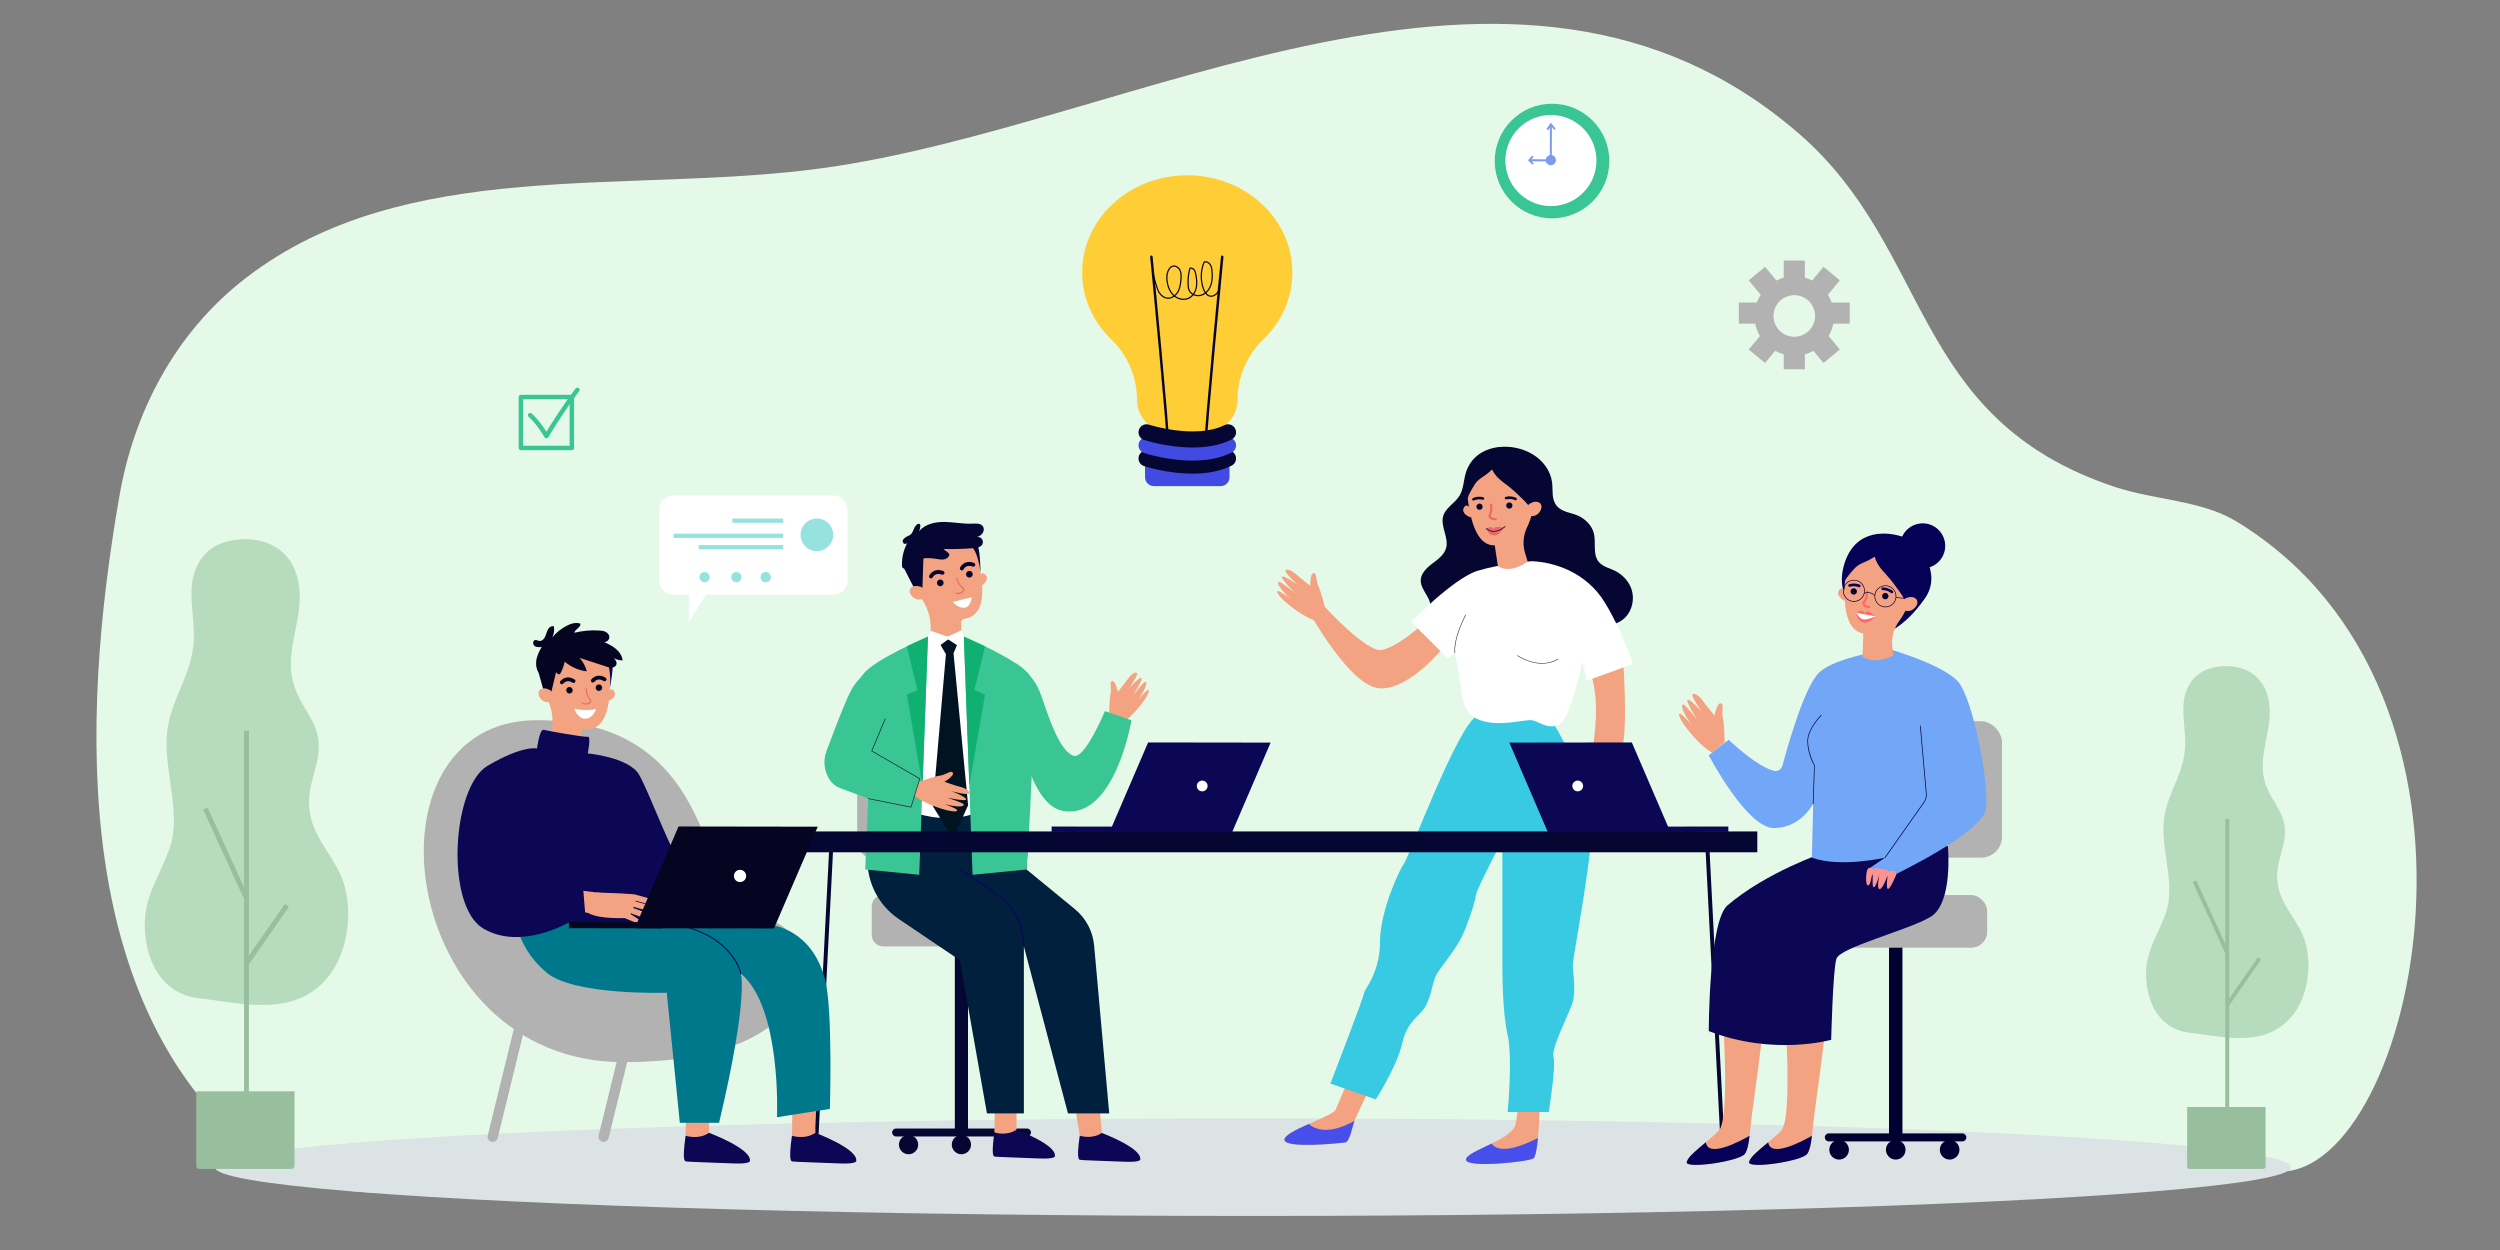 <?xml version="1.0" encoding="UTF-8"?>
<svg id="_Слой_1" data-name="Слой 1" xmlns="http://www.w3.org/2000/svg" viewBox="0 0 1200 600">
  <rect x="0" y="0" width="1200" height="600" fill="#808080" stroke="none"/>
  <defs>
    <style>
      .cls-1 {
        fill: #424be1;
      }

      .cls-2 {
        fill: #040156;
      }

      .cls-3 {
        fill: #fff;
      }

      .cls-4 {
        fill: #ff6868;
      }

      .cls-5 {
        fill: #ffcd35;
      }

      .cls-6 {
        fill: #0b0755;
      }

      .cls-7 {
        fill: #b2b2b2;
      }

      .cls-8 {
        fill: #f4a382;
      }

      .cls-9 {
        fill: #010131;
      }

      .cls-10 {
        fill: #37cae2;
      }

      .cls-11 {
        fill: #00788c;
      }

      .cls-12 {
        fill: #dce3e5;
      }

      .cls-13 {
        fill: #17152b;
      }

      .cls-14 {
        fill: #b6dbbd;
      }

      .cls-15 {
        fill: #272035;
      }

      .cls-16 {
        fill: #240d39;
      }

      .cls-17 {
        fill: #ea6868;
      }

      .cls-18 {
        fill: #050521;
      }

      .cls-19 {
        fill: #72a6f7;
      }

      .cls-20 {
        fill: #39c594;
      }

      .cls-21 {
        fill: #474fea;
      }

      .cls-22 {
        fill: #011321;
      }

      .cls-23 {
        fill: #fb9391;
      }

      .cls-24 {
        fill: #97bf9e;
      }

      .cls-25 {
        fill: #060633;
      }

      .cls-26 {
        fill: #e5f9e8;
      }

      .cls-27 {
        fill: #96e2de;
      }

      .cls-28 {
        fill: #00203e;
      }

      .cls-29 {
        fill: #7c9af2;
      }

      .cls-30 {
        fill: #10af72;
      }
    </style>
  </defs>
  <path class="cls-26" d="m1006.81,568.83l87.78-6.45c64.36,0,115.95-228.92-21.23-312.16-16.63-10.09-39.34-10.19-58.44-16.56-98.29-32.82-86.94-113.6-151.37-169.47-136.24-118.12-319.23-3.86-469.01,16.56-93.52,12.75-199.91-6.21-276.34,52.53-34.88,26.8-54.01,65.49-60.83,104.54-18.63,106.61-25.02,252.25,74.47,322.83,30.38,21.55,124.2,10.33,161.66-1.21l713.31,9.4Z"/>
  <path class="cls-7" d="m887.87,155.35v-10.15h-8.66c-.48-1.32-1.09-2.57-1.83-3.73l5.73-6.91-7.82-6.48-5.44,6.56c-1.11-.56-2.29-1.02-3.52-1.36v-8.21h-10.15v8.21c-1.23.34-2.4.79-3.52,1.36l-5.44-6.56-7.82,6.48,5.73,6.91c-.74,1.16-1.36,2.42-1.83,3.73h-8.66v10.15h7.88c.41,2.12,1.18,4.12,2.24,5.93l-5.36,6.47,7.82,6.48,4.84-5.83c1.29.71,2.67,1.28,4.12,1.68v7.16h10.15v-7.16c1.45-.4,2.83-.97,4.12-1.68l4.84,5.83,7.82-6.48-5.36-6.47c1.06-1.81,1.82-3.8,2.24-5.93h7.88Zm-26.61,6.3c-5.51,0-9.98-4.47-9.98-9.98s4.47-9.98,9.98-9.98,9.98,4.47,9.98,9.98-4.47,9.98-9.98,9.98Z"/>
  <g>
    <path class="cls-3" d="m399.93,237.8h-76.79c-3.78,0-6.84,3.06-6.84,6.84v33.95c0,3.77,3.06,6.84,6.84,6.84h7.52v13.18l8.12-13.18h61.16c3.77,0,6.84-3.06,6.84-6.84v-33.95c0-3.78-3.06-6.84-6.84-6.84Z"/>
    <path class="cls-27" d="m384.27,256.71c0-4.33,3.51-7.83,7.83-7.83s7.83,3.51,7.83,7.83-3.51,7.83-7.83,7.83-7.83-3.51-7.83-7.83Z"/>
    <rect class="cls-27" x="351.52" y="248.87" width="24.42" height="2.05" rx=".1" ry=".1" transform="translate(727.47 499.8) rotate(180)"/>
    <rect class="cls-27" x="323.28" y="256.15" width="52.66" height="2.05" rx=".1" ry=".1" transform="translate(699.23 514.35) rotate(180)"/>
    <rect class="cls-27" x="335.39" y="261.62" width="40.56" height="2.05" rx=".1" ry=".1" transform="translate(711.33 525.3) rotate(180)"/>
    <path class="cls-27" d="m340.64,277.02c0-1.36-1.1-2.46-2.46-2.46s-2.46,1.1-2.46,2.46,1.1,2.46,2.46,2.46,2.46-1.1,2.46-2.46Z"/>
    <path class="cls-27" d="m353.47,279.49c1.36,0,2.46-1.1,2.46-2.46s-1.1-2.46-2.46-2.46-2.46,1.1-2.46,2.46,1.1,2.46,2.46,2.46Z"/>
    <circle class="cls-27" cx="367.55" cy="277.02" r="2.46"/>
  </g>
  <ellipse class="cls-12" cx="601.36" cy="560.24" rx="498.3" ry="23.42"/>
  <g>
    <path class="cls-20" d="m772.47,77.29c0-15.19-12.31-27.5-27.5-27.5s-27.5,12.31-27.5,27.5,12.31,27.5,27.5,27.5,27.5-12.31,27.5-27.5Z"/>
    <circle class="cls-3" cx="744.44" cy="77.09" r="21.87" transform="translate(-2.74 120.24) rotate(-9.22)"/>
    <path class="cls-29" d="m746.86,76.87c0-1.35-1.1-2.45-2.45-2.45s-2.45,1.1-2.45,2.45,1.1,2.45,2.45,2.45,2.45-1.1,2.45-2.45Z"/>
    <g>
      <path class="cls-29" d="m744.41,77.36h-.49c-.27,0-.49-.22-.49-.49s.22-.49.49-.49h0l.02-15.09-.61.88c-.15.22-.46.27-.68.12-.22-.15-.28-.46-.12-.68l1.5-2.17c.12-.18.34-.25.54-.19.2.06.34.25.34.46l-.03,17.14c0,.27-.22.49-.49.49Z"/>
      <path class="cls-29" d="m746.09,62.24c-.14,0-.28-.06-.38-.18l-1.65-2.03c-.17-.21-.14-.51.07-.68.21-.17.51-.14.68.07l1.65,2.03c.17.21.14.51-.07.68-.09.07-.2.11-.31.11Z"/>
    </g>
    <g>
      <path class="cls-29" d="m735.6,78.93c-.13,0-.25-.05-.35-.15l-1.44-1.5c-.14-.14-.17-.35-.1-.53.08-.18.25-.3.45-.3h0l11.4.03c.27,0,.49.22.49.49v.49c0,.27-.22.49-.49.49s-.49-.22-.49-.49h0s-9.77-.03-9.77-.03l.65.67c.19.19.18.5-.01.69-.09.09-.22.14-.34.14Z"/>
      <path class="cls-29" d="m734.16,77.44c-.11,0-.22-.04-.31-.11-.21-.17-.24-.48-.07-.68l1.35-1.65c.17-.21.48-.24.68-.07.21.17.24.48.07.68l-1.35,1.65c-.1.12-.24.18-.38.18Z"/>
    </g>
  </g>
  <g>
    <path class="cls-14" d="m1073.71,320.24c7.84,1.62,14.91,7.29,15.72,19.61.76,11.67-5.61,23.21-2.46,34.77,3.24,11.86,12.47,15.92,9.1,30.59-1.2,5.23-3.13,10.32-3.04,15.8.21,11.49,8.23,18.51,12.16,27.53,5.06,11.64,3.19,27.67-3.55,37.23-12.82,18.18-34.56,11.65-50.73,9.93-9.39-1-17.87-7.72-20.22-21.36-2.73-15.83,4.41-23.45,8.88-35.97,4.34-12.18-1-26.53-1.13-40.14-.14-15.21,8.65-23.56,10.26-37.54,1.17-10.11-2.91-20.52,1.15-30.07,2.15-5.06,6.12-8.18,10.21-9.54,4.06-1.34,8.99-1.81,13.66-.85Z"/>
    <rect class="cls-24" x="1068.14" y="393.08" width="1.87" height="143.56"/>
    <rect class="cls-24" x="1060.27" y="421.26" width="1.87" height="37.9" transform="translate(-86.96 480.9) rotate(-24.56)"/>
    <rect class="cls-24" x="1063.26" y="470.27" width="27.16" height="1.87" transform="translate(75.01 1085.97) rotate(-55.17)"/>
    <path class="cls-24" d="m1049.83,531.35h37.65v28.6c0,.63-.51,1.14-1.14,1.14h-35.37c-.63,0-1.14-.51-1.14-1.14v-28.6h0Z"/>
  </g>
  <g>
    <path class="cls-14" d="m124.12,259.45c9.82,2.03,18.68,9.13,19.68,24.56.95,14.61-7.03,29.07-3.08,43.54,4.05,14.85,15.62,19.94,11.39,38.31-1.5,6.54-3.93,12.92-3.8,19.79.26,14.4,10.31,23.19,15.23,34.48,6.34,14.57,3.99,34.65-4.45,46.63-16.05,22.77-43.28,14.59-63.54,12.44-11.77-1.25-22.38-9.67-25.32-26.75-3.42-19.82,5.53-29.37,11.12-45.05,5.44-15.26-1.26-33.22-1.42-50.27-.18-19.05,10.83-29.51,12.85-47.02,1.46-12.66-3.64-25.7,1.44-37.66,2.69-6.33,7.66-10.24,12.79-11.94,5.08-1.68,11.27-2.27,17.1-1.06Z"/>
    <rect class="cls-24" x="117.14" y="350.67" width="2.34" height="179.8"/>
    <rect class="cls-24" x="107.28" y="385.97" width="2.34" height="47.47" transform="translate(-160.48 82.14) rotate(-24.56)"/>
    <rect class="cls-24" x="111.02" y="447.34" width="34.02" height="2.34" transform="translate(-313.25 297.43) rotate(-55.17)"/>
    <path class="cls-24" d="m94.21,523.85h47.15v35.81c0,.79-.64,1.43-1.43,1.43h-44.3c-.79,0-1.43-.64-1.43-1.43v-35.81h0Z"/>
  </g>
  <g>
    <g>
      <rect class="cls-25" x="443.28" y="406.46" width="6.32" height="29.51"/>
      <path class="cls-7" d="m423.98,429.52h71.6c3.07,0,5.56,2.49,5.56,5.56v13.62c0,3.07-2.49,5.56-5.56,5.56h-71.6c-3.07,0-5.56-2.49-5.56-5.56v-13.62c0-3.07,2.49-5.56,5.56-5.56Z" transform="translate(919.57 883.79) rotate(180)"/>
      <rect class="cls-7" x="411.44" y="347.68" width="64.23" height="64.23" rx="7.35" ry="7.35" transform="translate(887.12 759.59) rotate(180)"/>
      <rect class="cls-25" x="458.32" y="454.26" width="6.32" height="89.33"/>
      <path class="cls-25" d="m430.12,545.49h62.85c1.05,0,1.9-.85,1.9-1.9s-.85-1.9-1.9-1.9h-62.85c-1.05,0-1.9.85-1.9,1.9s.85,1.9,1.9,1.9Z"/>
      <path class="cls-25" d="m483.52,549.42c0-2.55,2.07-4.62,4.62-4.62s4.62,2.07,4.62,4.62-2.07,4.62-4.62,4.62-4.62-2.07-4.62-4.62Z"/>
      <path class="cls-25" d="m431.49,549.42c0-2.55,2.07-4.62,4.62-4.62s4.62,2.07,4.62,4.62-2.07,4.62-4.62,4.62-4.62-2.07-4.62-4.62Z"/>
      <path class="cls-25" d="m456.86,549.42c0-2.55,2.07-4.62,4.62-4.62s4.62,2.07,4.62,4.62-2.07,4.62-4.62,4.62-4.62-2.07-4.62-4.62Z"/>
    </g>
    <g>
      <path class="cls-8" d="m532.35,343.41s.09-7.65.73-10.41c.64-2.76-.78-5.91.85-6.09,1.63-.19,2.59,5.18,2.59,5.18,0,0,3.72-4.4,4.66-5.92.94-1.53,3.31-3.83,4.48-3.23,1.17.6-3.85,7.61-3.85,7.61,0,0,4.81-5.49,6-5.16,1.2.32-3.89,8.2-3.89,8.2,0,0,4.84-6.1,5.64-6.25.8-.15,1.02.87-.17,3.45-1.19,2.58-3.07,4.9-3.07,4.9,0,0,3.72-4.03,4.34-4.36.62-.33,1.7-.33-.46,3.3-2.17,3.63-8.13,10.72-12.55,13.05l-5.31-4.26Z"/>
      <path class="cls-8" d="m527.58,527.86s1.21,16.04,1.33,16.26c.12.22-1.15,2.19-1.15,2.19l-4.96.89-4.53-2.08s-2.46-15.65-2.93-17.95c-.47-2.3,12.23.69,12.23.69Z"/>
      <path class="cls-6" d="m518.27,545.12s5.72,2,10.6-1.31c0,0,19.03,7.13,18.45,12.56,0,0,.81,1.62-7.44,1.27-8.25-.35-21.06-.72-21.4-.91-.34-.19-1.96.68-.21-11.61Z"/>
      <path class="cls-8" d="m488.05,526.6s-.23,15.72-.1,15.95c.12.22-1.15,2.19-1.15,2.19l-4.96.89-4.53-2.08s.4-14.62-.07-16.92c-.47-2.31,10.81-.03,10.81-.03Z"/>
      <path class="cls-6" d="m477.31,543.55s5.72,2,10.6-1.31c0,0,19.03,7.13,18.45,12.56,0,0,.81,1.62-7.44,1.27-8.25-.35-21.06-.72-21.4-.91-.34-.19-1.96.68-.21-11.61Z"/>
      <g>
        <path class="cls-8" d="m469.93,276.82s1.21-2.24,2.39-1.48c3.02,1.93.46,5.01-1.36,5.8l-1.03-4.32Z"/>
        <path class="cls-8" d="m469.85,268.97h-.02c-.01-.22-.02-.44-.04-.66-.9-9.89-9.97-17.08-19.94-15.5-8.31,1.31-14.54,8.59-14.56,17,0,3.12.8,6.02,2.2,8.51,1.96,3.88,3.68,7.2,5.43,9.93,2.89,4.51,4.16,9.87,3.75,15.21l-.32,4.2c11.09,4.67,15.44-1.01,15.44-1.01l-.5-7.61c-.06-.99.64-1.86,1.63-2.02,0,0,.01,0,.02,0,13.04-2.05,7.45-22.14,6.91-28.05Z"/>
        <path class="cls-25" d="m452.94,279.63c-.08-.88-.86-1.54-1.75-1.46-.88.08-1.54.86-1.46,1.75.08.89.86,1.54,1.75,1.46.88-.08,1.54-.86,1.46-1.75Z"/>
        <path class="cls-25" d="m466.92,275.48c-.08-.89-.86-1.54-1.75-1.46-.89.08-1.54.86-1.46,1.75.08.89.86,1.54,1.75,1.46.88-.08,1.54-.86,1.46-1.75Z"/>
        <path class="cls-25" d="m446.97,277.65c-.16.01-.33-.01-.49-.09-.47-.23-.67-.79-.44-1.26.68-1.41,2.96-3.7,6.71-2.23.48.19.72.74.53,1.22-.19.49-.74.72-1.22.53-3.08-1.21-4.28,1.19-4.33,1.3-.15.31-.45.5-.76.53Z"/>
        <path class="cls-25" d="m461.76,273.78c-.16.01-.33-.01-.49-.09-.47-.23-.67-.79-.44-1.26.68-1.41,2.96-3.7,6.71-2.23.48.19.72.74.53,1.22-.19.49-.74.72-1.22.53-3.08-1.21-4.28,1.19-4.33,1.3-.15.31-.45.5-.76.53Z"/>
        <polygon class="cls-25" points="433.93 272.77 439.66 284 442.73 283.08 443.24 267.89 433.93 272.77"/>
        <path class="cls-8" d="m443.18,282.67c-.33-.53-.85-.91-1.45-1.09-1.23-.37-3.38-.7-4.69.87-1.92,2.31,2.84,7.52,6.79,4.36,0,0,1.09-1.31-.66-4.13Z"/>
        <path class="cls-17" d="m461.7,284.68c-1.47.89-2.91.19-2.93.18-.14-.07-.19-.24-.12-.37.07-.14.24-.19.37-.13.07.03,1.67.8,3.08-.73.23-.25.34-.44.33-.58,0-.19-.26-.42-.61-.73-.8-.72-2.14-1.92-2.79-4.86-.03-.15.06-.3.21-.33.15-.03.3.06.33.21.61,2.76,1.82,3.85,2.62,4.57.43.39.77.69.79,1.12.01.3-.13.61-.48.99-.26.29-.54.51-.81.67Z"/>
        <path class="cls-25" d="m466.47,262.54s2.63,1.51,4.19,11.91c0,0-.22-11.72-1.63-12.89-1.41-1.16-2.56.98-2.56.98Z"/>
      </g>
      <path class="cls-28" d="m416.73,398.56l56.43-16.35,20.68,15.81-1.14,19.36h.08s23.14,18.98,23.14,18.98c5.32,4.36,8.66,10.68,9.27,17.53l7.23,80.53h-19.8l-21.16-80.15v80.15h-17.73l-12.98-73.49-29.39-19.85c-9.62-6.5-15.27-17.46-14.96-29.06l.35-13.46Z"/>
      <path class="cls-3" d="m445.42,305.59h17.23l6.68,28.88v55.4s-15.81,7.66-36.64-2.36l6.07-64.83,6.66-17.09Z"/>
      <path class="cls-20" d="m445.42,305.59s-25.99,11-31.1,18.07c-4.72,6.53-4.05.32-17.64,36.98-1.78,4.8-1,10.07,1.89,14.1,1.18,1.65,2.86,2.88,4.76,3.58l13.39,4.99-1.42,34.04,25.93,2.55,4.19-114.33Z"/>
      <path class="cls-20" d="m462.65,305.59s25.99,11,31.1,18.07c5.11,7.07-.98,93.7-.98,93.7l-25.93,2.55-4.19-114.33Z"/>
      <polygon class="cls-22" points="451.01 308.83 454.04 313.99 447.73 386.92 457.46 402.63 464.69 386.52 457.69 313.55 459.9 308.39 453.96 306.18 451.01 308.83"/>
      <polygon class="cls-3" points="445.42 305.59 446.71 302.76 454.81 305.59 461.52 302.51 462.65 305.59 461.22 310.9 455.11 306.92 449.14 311.26 445.42 305.59"/>
      <path class="cls-25" d="m439.8,252.03c.49-.51,1.41-.91,1.82-.34.17.23.17.54.15.82-.06.83-.26,1.64-.58,2.41,2.9-3.4,7.75-4.46,12.22-4.39s8.92,1.04,13.39.82c1.77-.09,3.9-.21,4.94,1.22.73,1,.56,2.47-.17,3.47-.73,1-1.91,1.59-3.11,1.89.92-.39,2.08-.13,2.74.62.66.75.79,1.93.29,2.8-.76,1.33-2.52,1.62-4.04,1.75-4.86.4-9.74.54-14.61.41.71.57,1.42,1.14,2.13,1.72.24.2.49.4.61.69.16.4.02.85-.21,1.21-.6.93-1.74,1.38-2.84,1.45-1.1.07-2.2-.18-3.29-.36-1.59-.26-3.21-.37-4.82-.33-.33,0-.68.02-.98.17-.41.19-.68.58-.97.93-1.71,2.06-4.43,2.94-7,3.72-.8.24-1.85.4-2.3-.31-.17-.27-.19-.61-.21-.93-.13-3.86.81-7.76,2.69-11.13-.48.87-1.67,1.08-2.2.07-.68-1.28.93-2.35,1.84-2.87.83-.48,1.62-.58,2.24-1.39.97-1.27,1.07-2.88,2.27-4.1Z"/>
      <path class="cls-3" d="m457.37,288.88l9.1-2.2s-.52,5.04-3.83,5.04-5.27-2.84-5.27-2.84Z"/>
      <polygon class="cls-30" points="435.29 310.24 440.39 331.27 435.29 333.41 442.81 377.03 445.42 305.59 435.29 310.24"/>
      <path class="cls-20" d="m487.39,318.29s8.61,4.73,12.25,15.2c3.64,10.47,8.76,26.8,15.61,29.27,5.46,1.96,15.11-21.45,15.11-21.45l12.74,4.44s-7.98,47.78-32.77,43.5c-15.76-2.72-20.94-37.32-20.94-37.32l-2.01-33.63Z"/>
      <polygon class="cls-30" points="472.79 310.24 467.68 331.27 472.79 333.41 465.27 377.03 462.65 305.59 472.79 310.24"/>
      <path class="cls-8" d="m441.07,375.28s7.32-2.63,10.18-2.99c2.86-.36,5.36-2.83,6.11-1.34.75,1.49-4.02,4.3-4.02,4.3,0,0,5.51,1.99,7.3,2.35,1.79.35,4.82,1.8,4.66,3.13-.16,1.33-8.62-.98-8.62-.98,0,0,6.93,2.64,7.05,3.9.12,1.26-9.2-.81-9.2-.81,0,0,7.53,2.45,7.96,3.16.42.71-.47,1.28-3.35,1.06-2.88-.22-5.76-1.19-5.76-1.19,0,0,5.16,2.12,5.7,2.59.53.47.92,1.51-3.31.73-4.23-.78-13.1-3.95-16.88-7.34l2.19-6.57Z"/>
      <path class="cls-6" d="m491.45,454.58h0c.17,0,.32-.14.32-.32,0-.11-.07-10.84-6.44-19.17-4.03-5.28-23.4-17.17-24.22-17.68-.15-.09-.34-.04-.43.1-.09.15-.04.34.1.43.2.12,20.09,12.33,24.05,17.52,6.23,8.16,6.31,18.68,6.31,18.78,0,.18.14.32.32.32Z"/>
      <path class="cls-13" d="m437.28,387.58c.07,0,.13-.04.15-.11l4.21-13.65c.02-.07,0-.15-.07-.18l-22.95-13.22,6.4-15.28c.03-.08,0-.17-.08-.21-.08-.03-.17,0-.21.08l-6.45,15.41c-.03.07,0,.16.07.2l22.96,13.23-4.13,13.4-20.42-4.07c-.09-.02-.17.04-.19.12-.02.09.04.17.12.19l20.56,4.1s.02,0,.03,0Z"/>
    </g>
  </g>
  <g>
    <path class="cls-25" d="m681.96,278.9c.14,4.77,5.87,8.75,4.3,13.26-.35,1-1.04,1.86-1.32,2.88-.62,2.25,1.06,4.66,3.25,5.48,2.18.82,4.65.36,6.81-.54,2.15-.9,4.11-2.21,6.23-3.18,4.76-2.16,10.11-2.49,15.24-3.5,5.2-1.02,10.38-2.78,15.67-2.41,6.1.43,11.6,3.62,17.31,5.81,5.82,2.23,12.03,3.43,18.26,3.55,3.25.06,6.62-.2,9.5-1.71,5.76-3,7.98-10.48,5.67-16.37-1.32-3.36-3.93-6.11-7.07-7.86-2.79-1.56-6.36-2.08-8.47-4.7-2.95-3.66-1.14-9.13-2.31-13.68-.98-3.83-4.21-6.98-7.77-8.5-3.33-1.42-7.47-1.62-9.97-4.55-2.72-3.18-1.81-7.59-2.3-11.41-.7-5.47-4.33-10.3-9.01-13.22-1.4-.87-2.91-1.6-4.5-2.18-10.5-3.85-24.18-1.2-27.86,10.81-1.13,3.68-1.05,7.79-3.06,11.07-2.18,3.56-6.58,5.67-7.8,9.67-1.52,5.03,2.79,10.43,1.36,15.48-.93,3.3-4.01,5.44-6.75,7.52-2.73,2.08-5.53,4.84-5.43,8.28Z"/>
    <path class="cls-8" d="m739.12,527.97s-.35,25.22-3,27.98c-1.51,1.57-31.59,4.88-32.44.85-.85-4.03,22.05-9.54,23.74-16.96,1.7-7.42.85-14.42.85-14.42l10.84,2.55Z"/>
    <path class="cls-8" d="m657.72,521.47s-6.05,13.31-7.26,15.73c-1.21,2.42-2.42,10.89-4.84,11.19-2.42.3-28.44,3.03-29.05-1.21-.61-4.24,22.99-11.19,24.51-14.52,1.51-3.33,7.26-17.25,7.26-17.25l9.38,6.05Z"/>
    <path class="cls-10" d="m745.68,347.21s16.96,28.35,18.48,43.03c1.52,14.68-9.37,69.61-9.24,73.16.13,3.54,1.54,11.64.07,17.21-1.47,5.57-10.58,22.28-9.31,26.83,1.27,4.56-2.28,26.33-2.28,26.33h-19.74s2.53-25.82,0-36.96c-2.53-11.14-2.53-29.36-2.53-36.96v-56.7s-12.15,23.29-12.66,26.33c-.51,3.04-1.01,5.57-5.06,16.2-4.05,10.63-13.16,19.24-14.68,23.8-1.52,4.56-2.03,9.11-4.56,13.67-2.53,4.56-8.61,6.58-11.14,17.72-2.53,11.14-12.66,26.83-12.66,26.83l-21.77-7.59s16.2-42.02,16.2-43.54,7.59-9.62,7.59-24.3,9.11-34.43,11.64-37.97c2.53-3.54,25.82-66.58,35.19-70.88,9.37-4.3,36.45,3.8,36.45,3.8Z"/>
    <path class="cls-3" d="m735.18,269.37c10.25.38,26.2,4.94,35.31,20.12,9.11,15.19,13.29,29.24,13.29,29.24l-22.02,7.97-2.28-8.73s-5.7,27.72-11.39,30c-5.7,2.28-9.49-1.9-12.91-2.28s-14.43,3.04-23.54.38c-9.11-2.66-9.49-9.49-10.63-17.47-1.14-7.97-2.66-15.19-2.66-15.19l-3.42,2.66-17.6-17.6s20.64-21.13,32.03-24.54c11.39-3.42,25.82-4.56,25.82-4.56Z"/>
    <path class="cls-8" d="m779.33,320.35s1.5,23.58,0,34.97c-1.5,11.39-13.65,35.95-13.65,35.95l-7.34-7.59s12.19-34,5.97-57.88l15.02-5.44Z"/>
    <path class="cls-8" d="m705.86,243.84s-1.71-1.88-2.67-.86c-2.46,2.6,1,5.02,2.95,5.36l-.28-4.49Z"/>
    <path class="cls-8" d="m719.6,215.76c8.64-.74,16.6,5.21,18.35,13.7.58,2.79.44,5.55-.26,8.09-1.45,6.3-2.67,11.39-4.56,15.24-1.92,3.91-2.39,8.36-1.13,12.53l1.27,4.21c-9.18,6.47-14.28,2.17-14.28,2.17l-1.51-9.93h0c-10.94.35-12.52-19.69-13.41-25.55h.02c-.04-.22-.08-.44-.12-.66-1.49-9.81,5.58-18.94,15.63-19.8Z"/>
    <path class="cls-25" d="m723.46,232.94c2.41,1.81,4.59,3.91,6.76,6,2.3,2.21,4.69,4.57,5.59,7.64,2.45-2.53,3.75-5.94,4.76-9.3.47-1.56.9-3.16.89-4.79-.02-2.31-.92-4.51-1.81-6.64-1.15-2.75-2.37-5.62-4.66-7.53-1.51-1.27-3.39-2.03-5.28-2.58-4.42-1.29-9.22-1.54-13.63-.22-4.42,1.31-8.41,4.27-10.55,8.36-2.75,5.26-2.19,11.56-1.55,17.46.22-2.52,1.52-4.81,2.79-7,.82-1.43,1.67-2.88,2.92-3.95,2.13-1.83,2.83-1.61,6.53-5.03,1.62,3.45,4.22,5.34,7.24,7.6Z"/>
    <path class="cls-8" d="m733.21,243.13c.19-.59.61-1.09,1.15-1.41,1.11-.65,3.11-1.49,4.75-.28,2.42,1.78-.96,7.98-5.55,5.85,0,0-1.37-1.01-.35-4.16Z"/>
    <path class="cls-25" d="m708.71,243.58c-.2-.81.29-1.63,1.09-1.83.81-.2,1.63.29,1.83,1.09.2.81-.29,1.63-1.09,1.83-.81.2-1.63-.29-1.83-1.09Z"/>
    <path class="cls-25" d="m723.02,243.02c-.2-.81.29-1.63,1.09-1.83.81-.2,1.63.29,1.83,1.09.2.81-.29,1.63-1.09,1.83-.81.2-1.63-.29-1.83-1.09Z"/>
    <path class="cls-17" d="m713.6,253.85s1.18-1.06,1.97-.92c.79.14,1.3,1.02,1.3,1.02,0,0,.37-.97,1.3-1.07.93-.1,3.61.36,3.61.36,0,0-2.04,4.2-4.89,3.77-2.85-.43-3.24-3.04-3.24-3.04l-.05-.13Z"/>
    <path class="cls-16" d="m716.37,255.22c3.26.37,6.14-2.28,6.18-2.32.09-.08.09-.21,0-.3-.08-.09-.22-.09-.3,0-.19.18-4.68,4.31-8.66.94-.09-.08-.22-.07-.3.02-.08.09-.07.22.02.3,1,.85,2.04,1.25,3.05,1.37Z"/>
    <path class="cls-25" d="m727.59,240.14c.18-.04.33-.15.43-.32.16-.31.05-.68-.26-.85-.09-.05-2.28-1.18-5-.49-.34.08-.54.43-.45.76.08.34.45.54.76.45,2.27-.57,4.09.37,4.11.38.13.07.28.09.42.06Z"/>
    <path class="cls-25" d="m712.04,239.86c.17-.07.3-.21.36-.39.11-.33-.08-.68-.4-.79-.1-.03-2.44-.76-5.01.41-.32.14-.45.51-.31.83.14.32.53.45.83.31,2.13-.97,4.09-.36,4.11-.36.15.05.29.04.43-.02Z"/>
    <path class="cls-17" d="m717.17,249.71c-1.8,0-2.59-1.24-2.76-1.99-.03-.13,0-.27.06-.39,1.29-2.17.7-4.96.69-4.99-.06-.28.12-.57.4-.63.28-.06.57.12.63.4.03.13.66,3.06-.69,5.55.17.4.73,1.25,2.39.91.29-.06.56.13.62.41.06.29-.13.56-.41.62-.34.07-.65.1-.93.1Z"/>
    <path class="cls-15" d="m698.34,313.55c-.07,0-.13-.05-.13-.12-.69-7.55,5.15-18.19,5.21-18.3.04-.06.12-.09.18-.05.06.04.09.12.05.18-.06.11-5.86,10.68-5.17,18.15,0,.07-.05.14-.12.14,0,0,0,0-.01,0Z"/>
    <path class="cls-15" d="m740.21,318.55c-6.43,0-11.87-3.71-11.95-3.76-.06-.04-.07-.12-.03-.18.04-.06.12-.08.18-.03.1.07,10.42,7.1,19.35,1.64.06-.04.14-.02.18.04.04.06.02.14-.04.18-2.54,1.55-5.19,2.11-7.69,2.11Z"/>
    <path class="cls-21" d="m738.22,546.24c-15.39,7.84-20.52,5.18-22.22,2.68-6.3,3.1-12.75,5.71-12.29,7.88.85,4.03,30.92.73,32.44-.85.97-1.01,1.63-5.02,2.08-9.71Z"/>
    <path class="cls-21" d="m628.19,539.52c-6.07,2.71-11.93,5.54-11.62,7.67.61,4.24,26.62,1.51,29.05,1.21,2.2-.27,3.4-7.28,4.5-10.38-12.9,7.23-19.42,3.63-21.93,1.49Z"/>
    <path class="cls-8" d="m760.27,382.19s-6.89,4.6-9.01,6.82c-2.12,2.22-5.82,2.79-5.03,4.38.8,1.59,6.23-.71,6.23-.71,0,0-1.79,5.98-2.62,7.73-.83,1.75-1.52,5.27-.28,5.97,1.24.71,4.63-7.99,4.63-7.99,0,0-2.14,7.61-1.14,8.5,1,.9,5.15-8.38,5.15-8.38,0,0-2.68,8-2.34,8.81.34.81,1.39.41,3.03-2.19,1.64-2.6,2.64-5.68,2.64-5.68,0,0-1.46,5.76-1.4,6.52.07.75.71,1.74,2.72-2.37,2.02-4.11,4.92-13.71,4.43-19.1l-7.01-2.3Z"/>
    <path class="cls-8" d="m636.09,292.13s-1.92-8.06-3.26-10.82c-1.34-2.76-.59-6.43-2.36-6.23-1.77.19-1.5,6.09-1.5,6.09,0,0-4.98-3.76-6.34-5.14-1.36-1.39-4.41-3.25-5.5-2.34-1.09.91,5.89,7.12,5.89,7.12,0,0-6.39-4.65-7.58-4.02-1.19.63,6.07,7.74,6.07,7.74,0,0-6.57-5.29-7.45-5.26-.88.03-.87,1.16,1,3.6,1.87,2.44,4.41,4.45,4.41,4.45,0,0-4.9-3.37-5.63-3.57-.73-.2-1.88.06,1.28,3.38,3.16,3.32,11.15,9.38,16.37,10.79l4.59-5.77Z"/>
    <path class="cls-8" d="m827.86,356.35s-.16-8.72-.92-11.86c-.76-3.14.84-6.74-1.02-6.94-1.86-.2-2.91,5.92-2.91,5.92,0,0-4.28-4.98-5.36-6.72-1.08-1.73-3.8-4.33-5.13-3.64-1.33.69,4.45,8.65,4.45,8.65,0,0-5.52-6.22-6.88-5.84-1.36.38,4.5,9.32,4.5,9.32,0,0-5.57-6.92-6.48-7.08-.91-.16-1.15,1,.22,3.93,1.38,2.93,3.54,5.57,3.54,5.57,0,0-4.28-4.57-4.98-4.94-.7-.37-1.94-.36.55,3.76,2.5,4.12,9.35,12.15,14.4,14.78l6.01-4.9Z"/>
    <path class="cls-8" d="m691.35,312.49s-16.65,19.95-30.23,17.76c-13.58-2.18-32.02-35.2-32.02-35.2l6.56-4.01s20.45,22.37,27.6,20.95c7.15-1.43,17.24-10.35,17.24-10.35l10.85,10.85Z"/>
  </g>
  <g>
    <path class="cls-5" d="m620.34,130.73c0-25.73-22.59-46.59-50.45-46.59s-50.45,20.86-50.45,46.59c0,12.48,5.31,23.81,13.97,32.18,7.84,7.58,12.35,17.96,12.35,28.86h0c0,8.82,7.15,15.97,15.97,15.97h16.34c8.82,0,15.97-7.15,15.97-15.97h0c0-10.9,4.51-21.28,12.35-28.86,8.65-8.36,13.97-19.7,13.97-32.18Z"/>
    <path class="cls-25" d="m578.74,213.54c-.31,0-.58-.25-.59-.56-.28-5.19,7.59-86.34,7.93-89.79.03-.33.32-.57.65-.53.33.03.57.32.53.65-.08.84-8.2,84.51-7.93,89.61.02.33-.23.61-.56.63-.01,0-.02,0-.03,0Z"/>
    <path class="cls-25" d="m560.59,213.54s-.02,0-.03,0c-.33-.02-.58-.3-.56-.63.27-5.1-7.84-88.76-7.93-89.61-.03-.33.21-.62.53-.65.33-.03.62.21.65.53.34,3.45,8.21,84.6,7.93,89.79-.02.32-.28.56-.59.56Z"/>
    <path class="cls-25" d="m568.14,143.99c-1.54,0-3.13-.55-4.45-1.57-.96.68-2.11,1.11-3.35,1-1.68-.15-3.31-1.31-4.35-3.09-.89-1.54-2.31-6.77-2.69-8.57-.03-.16.07-.32.23-.35.16-.03.32.07.35.23.4,1.87,1.79,6.97,2.62,8.39.94,1.62,2.39,2.66,3.89,2.8,1.03.09,2-.24,2.82-.8,0,0,0,0,0,0-2.17-1.99-2.98-4.78-3.28-6.77-.37-2.5-.06-4.57.94-6.17.46-.74,1.01-1.24,1.63-1.5,1.58-.65,3.42.47,4.14,1.93.71,1.44.64,3.09.51,4.66-.16,1.95-.43,4.18-1.51,6.07-.36.63-.87,1.26-1.47,1.78,1.82,1.36,4.17,1.74,6.04.95.79-.33,1.49-.87,2.08-1.57-.75-.45-1.36-1.08-1.72-1.85-.42-.88-.52-1.85-.57-2.76-.15-2.75.15-5.49.89-8.14.03-.1.1-.17.19-.2.93-.3,1.87.26,2.36.91.5.67.69,1.5.84,2.29.36,1.87.71,4.31.17,6.64-.25,1.09-.69,2.08-1.26,2.92,1.02.43,2.22.53,3.34.18.6-.19,1.18-.48,1.71-.87-.41-.62-.7-1.29-.88-1.81-1.51-4.19-1.38-8.95.36-13.05.03-.08.1-.14.18-.16,1.28-.45,2.62.34,3.28,1.36.68,1.04.82,2.31.91,3.42.15,1.93.2,4.45-.65,6.81-.52,1.43-1.35,2.65-2.37,3.54.51.64,1.2,1.16,2.06,1.24.72.06,1.36-.21,1.77-.46,1.43-.84,2.28-2.64,2.02-4.27-.03-.16.08-.31.25-.34.16-.03.31.08.34.25.31,1.9-.64,3.91-2.3,4.88-.7.41-1.43.59-2.12.53-1.07-.09-1.88-.7-2.48-1.45-.58.43-1.22.76-1.88.96-1.3.4-2.71.27-3.88-.27-.66.81-1.48,1.44-2.39,1.83-.72.31-1.5.45-2.3.45Zm-4.65-16c-.26,0-.51.05-.76.15-.5.21-.96.63-1.35,1.26-.91,1.45-1.2,3.44-.86,5.76.28,1.89,1.05,4.54,3.09,6.42.03.03.06.05.09.08.59-.49,1.07-1.09,1.42-1.7,1.02-1.79,1.28-3.95,1.44-5.83.13-1.48.19-3.04-.45-4.35-.49-.98-1.56-1.8-2.62-1.8Zm7.93,1.01c-.69,2.54-.96,5.15-.82,7.78.05.86.14,1.75.51,2.54.33.68.88,1.24,1.55,1.64.56-.79.98-1.74,1.22-2.78.51-2.22.17-4.58-.18-6.4-.14-.72-.31-1.48-.74-2.05-.34-.46-.97-.83-1.55-.73Zm6.8-2.96c-1.63,3.94-1.74,8.48-.29,12.49.14.4.4,1.03.79,1.63.93-.82,1.68-1.95,2.16-3.26.82-2.25.76-4.69.62-6.56-.08-1.03-.21-2.21-.81-3.14-.5-.77-1.51-1.41-2.46-1.16Z"/>
    <path class="cls-1" d="m549.61,221.74h40.56v7.35c0,2.34-1.9,4.24-4.24,4.24h-32.07c-2.34,0-4.24-1.9-4.24-4.24v-7.35h0Z"/>
    <path class="cls-25" d="m572.39,227.35c-11.94,0-22.58-3.4-23.25-3.62-2.03-.66-3.13-2.84-2.47-4.87.66-2.03,2.84-3.13,4.87-2.47.36.11,22.4,7.11,36.18.22,1.91-.95,4.23-.18,5.18,1.73.95,1.91.18,4.23-1.73,5.18-5.77,2.89-12.46,3.84-18.79,3.84Z"/>
    <path class="cls-1" d="m572.39,221.07c-11.94,0-22.58-3.4-23.25-3.62-2.03-.66-3.13-2.84-2.47-4.87.66-2.03,2.84-3.14,4.87-2.47.36.11,22.4,7.11,36.18.22,1.91-.95,4.23-.18,5.18,1.73.95,1.91.18,4.23-1.73,5.18-5.77,2.89-12.46,3.84-18.79,3.84Z"/>
    <path class="cls-25" d="m572.39,214.8c-11.94,0-22.58-3.4-23.25-3.62-2.03-.66-3.13-2.84-2.47-4.87.66-2.03,2.84-3.13,4.87-2.47.36.11,22.4,7.11,36.18.22,1.91-.95,4.23-.18,5.18,1.73.95,1.91.18,4.23-1.73,5.18-5.77,2.89-12.46,3.84-18.79,3.84Z"/>
  </g>
  <g>
    <path class="cls-20" d="m274.5,216.1h-24.46c-.59,0-1.07-.48-1.07-1.07v-24.46c0-.59.48-1.07,1.07-1.07h24.46c.59,0,1.07.48,1.07,1.07v24.46c0,.59-.48,1.07-1.07,1.07Zm-23.39-2.14h22.31v-22.31h-22.31v22.31Z"/>
    <path class="cls-20" d="m262.27,210.37s-.01,0-.02,0c-.38,0-.73-.22-.92-.55-.03-.06-3.36-6.02-7.59-9.76-.44-.39-.49-1.07-.09-1.51.39-.44,1.07-.48,1.51-.09,3.17,2.8,5.79,6.64,7.11,8.77,8.05-13.13,13.98-20.65,14.04-20.73.37-.46,1.04-.54,1.51-.17.46.37.54,1.04.17,1.51-.06.08-6.37,8.09-14.82,22.03-.19.32-.54.52-.92.52Z"/>
  </g>
  <g>
    <rect class="cls-25" x="379.82" y="399.09" width="463.69" height="10.01"/>
    <path class="cls-25" d="m827.17,556.67c-.5,0-.92-.39-.95-.9l-7.74-151.62c-.03-.52.38-.97.9-1,.53-.03.97.38.99.9l7.74,151.62c.03.52-.38.97-.9,1-.02,0-.03,0-.05,0Z"/>
    <path class="cls-25" d="m391.39,556.67c.5,0,.92-.39.95-.9l7.74-151.62c.03-.52-.38-.97-.9-1-.53-.03-.97.38-1,.9l-7.74,151.62c-.03.52.38.97.9,1,.02,0,.03,0,.05,0Z"/>
  </g>
  <g>
    <g>
      <path class="cls-7" d="m289.75,548.12c-.19,0-.39-.02-.59-.07-1.32-.32-2.13-1.66-1.81-2.98l9.46-38.67c.32-1.32,1.66-2.13,2.98-1.81,1.32.32,2.13,1.66,1.81,2.98l-9.46,38.67c-.28,1.12-1.28,1.88-2.39,1.88Z"/>
      <path class="cls-7" d="m236.51,548.12c-.19,0-.39-.02-.59-.07-1.32-.32-2.13-1.66-1.81-2.98l13.73-56.1c.32-1.32,1.66-2.13,2.98-1.81,1.32.32,2.13,1.66,1.81,2.98l-13.73,56.1c-.28,1.12-1.28,1.88-2.39,1.88Z"/>
      <path class="cls-7" d="m257.77,345.69c94.56,0,76.39,97.24,106.18,95.57,29.8-1.67,43.62,68.57-64.74,68.57s-128.47-164.14-41.44-164.14Z"/>
    </g>
    <g>
      <path class="cls-8" d="m391.53,527.13s-.24,16.71-.11,16.95c.13.24-1.22,2.33-1.22,2.33l-5.27.94-4.81-2.21s.42-15.54-.08-17.99c-.5-2.45,11.49-.03,11.49-.03Z"/>
      <path class="cls-6" d="m380.12,545.14s6.08,2.13,11.27-1.39c0,0,20.23,7.58,19.61,13.35,0,0,.86,1.72-7.9,1.35-8.77-.37-22.39-.76-22.75-.96-.37-.2-2.08.72-.22-12.34Z"/>
      <path class="cls-8" d="m340.49,527.13s-.24,16.71-.11,16.95c.13.24-1.22,2.33-1.22,2.33l-5.27.94-4.81-2.21s.42-15.54-.08-17.99c-.5-2.45,11.49-.03,11.49-.03Z"/>
      <path class="cls-6" d="m329.08,545.14s6.08,2.13,11.27-1.39c0,0,20.23,7.58,19.61,13.35,0,0,.86,1.72-7.9,1.35-8.77-.37-22.39-.76-22.75-.96-.37-.2-2.08.72-.22-12.34Z"/>
      <g>
        <g>
          <path class="cls-8" d="m291.67,332.12s1.59-1.9,2.57-.95c2.5,2.43-.54,4.87-2.43,5.28l-.14-4.33Z"/>
          <path class="cls-8" d="m293.12,324.61h-.02c.03-.21.06-.43.09-.65,1.06-9.62-6.2-18.24-16.03-18.68-8.19-.36-15.56,5.37-17.21,13.4-.61,2.98-.4,5.9.45,8.56,1.12,4.09,2.11,7.59,3.25,10.53,1.88,4.87,2.06,10.24.63,15.26l-1.13,3.95c9.68,6.61,14.94,2.04,14.94,2.04l1-7.37c.13-.96.98-1.65,1.95-1.61,0,0,.01,0,.02,0,12.85.58,11.42-19.69,12.05-25.44Z"/>
          <path class="cls-18" d="m274.9,331.49c.09-.86-.53-1.64-1.39-1.73-.86-.1-1.64.53-1.73,1.39-.09.86.53,1.64,1.39,1.73.86.1,1.64-.53,1.73-1.39Z"/>
          <path class="cls-18" d="m289.05,330.25c.09-.86-.53-1.64-1.39-1.73-.86-.1-1.64.53-1.73,1.39-.1.86.53,1.64,1.39,1.73.86.1,1.64-.53,1.73-1.39Z"/>
          <path class="cls-18" d="m269.58,328.44c-.16-.02-.32-.08-.45-.18-.4-.31-.48-.88-.17-1.29.93-1.22,3.55-2.96,6.84-.83.43.28.55.84.27,1.27-.28.43-.84.55-1.27.27-2.71-1.75-4.32.31-4.38.4-.2.27-.52.39-.83.36Z"/>
          <path class="cls-18" d="m284.46,327.62c-.16-.02-.32-.08-.45-.18-.4-.31-.48-.88-.17-1.29.93-1.22,3.55-2.96,6.84-.83.43.28.55.84.27,1.27-.28.43-.84.55-1.27.27-2.71-1.75-4.32.31-4.38.4-.2.27-.52.39-.83.36Z"/>
          <polygon class="cls-18" points="258.08 321.25 261.37 333.08 264.48 332.81 267.92 318.4 258.08 321.25"/>
          <path class="cls-8" d="m264.99,332.5c-.21-.57-.64-1.04-1.17-1.33-1.1-.59-3.09-1.33-4.64-.08-2.28,1.83,1.25,7.74,5.64,5.48,0,0,1.3-1.04.18-4.07Z"/>
          <path class="cls-17" d="m282.28,338.02c-1.58.57-2.82-.39-2.83-.4-.12-.09-.14-.26-.05-.38.09-.12.26-.14.38-.05.06.04,1.44,1.09,3.08-.1.27-.19.41-.36.43-.49.03-.19-.17-.45-.44-.82-.62-.84-1.67-2.25-1.72-5.18,0-.15.12-.28.27-.28.15,0,.27.12.28.27.05,2.76.99,4.03,1.61,4.87.34.45.6.81.54,1.22-.04.29-.25.55-.65.85-.31.22-.61.38-.9.48Z"/>
          <path class="cls-3" d="m275.68,340.17s6.27,1.48,10.51.05c0,0-1.54,4.78-5.28,4.76-3.74-.02-5.23-4.81-5.23-4.81Z"/>
          <path class="cls-6" d="m291.14,317.81s2.22,1.96,1.69,12.18c0,0,2.07-11.24.95-12.62-1.12-1.39-2.63.44-2.63.44Z"/>
        </g>
        <path class="cls-18" d="m257.36,317.44c.26-2.48,1.39-4.77,2.66-6.92-1.18.15-2.49.25-3.43-.47-.94-.72-.92-2.58.24-2.82.68-.14,1.32.32,2.01.42,1.56.21,2.69-1.45,3.19-2.94.5-1.49.94-3.25,2.36-3.92.45-.21.95-.28,1.45-.22.36,1.82.09,3.75-.75,5.4,1.87-2.29,4.21-4.19,6.82-5.56,2.04-1.07,4.44-1.81,6.62-1.08.46,1.77-2.49,2.61-2.87,4.4,3.91-.97,7.97-1.34,11.99-1.09,1.04.07,2.1.18,3.03.64s1.72,1.33,1.81,2.36c.12,1.36-1.19,2.65-2.55,2.52,1.99.93,4,1.88,5.68,3.29,1.68,1.41,3.02,3.36,3.23,5.54-1.46.01-2.93-.36-4.21-1.07.88.82,1.64,2.07,1.18,3.19-.34.83-1.26,1.29-2.15,1.35s-1.76-.22-2.61-.5c-4.29-1.39-8.58-2.78-12.86-4.17,1.68,1.82,2.88,4.06,3.48,6.46-3.9-.46-7.64-2.1-10.63-4.65-.37,1.84-.99,3.62-1.85,5.29-.13.26-.29.53-.55.67-.87.47-1.57-.82-2.35-1.43-.95-.74-2.36-.42-3.42.16-1.83,1-3.1,2.45-4.5.28-.94-1.46-1.19-3.42-1.01-5.12Z"/>
      </g>
      <path class="cls-11" d="m370.27,444.08s19.57,1.59,25.85,26.52c3.65,14.49,2.22,61.68,2.22,61.68l-25.38,3.98s2.28-52.73-17.38-68.98c0,0,3.98,10.71-10.42,71.65h-18.84l-6.28-62.42s-44.32,1.48-57.61-9.6c-13.3-11.08-14.63-24.34-14.63-24.34l62.64-9.52,59.83,11.03Z"/>
      <path class="cls-6" d="m257.75,359.31s1.23-9.48,3.2-8.99c1.97.49,19.45,3.67,21.17,3.31,1.72-.36,0,8.01,0,8.01,0,0,19.68,1.79,24.6,10.16,4.92,8.37,16.38,40.16,20.56,42.87,4.19,2.71,12.45,10.24,12.45,10.24l-34.05,19.15-32.25-1.51s-23.33,13.98-41.55,3.09c-18.22-10.89-15.02-68.01,2.22-78.1,17.24-10.09,23.64-8.25,23.64-8.25Z"/>
      <path class="cls-6" d="m315.07,435.36s-.07,0-.1-.02c-9.82-4.29-15.09-46.69-15.31-48.49-.02-.13.08-.26.21-.27.14-.02.26.08.27.21.05.44,5.45,43.92,15.01,48.1.13.05.18.2.13.32-.04.09-.13.15-.23.15Z"/>
      <path class="cls-6" d="m273.45,442.81c-.1,0-.19-.05-.23-.15-.05-.13,0-.27.13-.33l7.1-3.1-.99-12.38c-2.13-.42-22.11-4.31-31.64-5.42-.12-.01-.22-.12-.22-.24-.02-.96-.35-23.44,1.13-26.77.05-.12.2-.18.33-.13.12.05.18.2.12.33-1.36,3.07-1.12,23.99-1.09,26.35,10.14,1.21,31.44,5.4,31.65,5.44.11.02.19.11.2.22l1.02,12.74c0,.1-.05.2-.15.25l-7.27,3.18s-.07.02-.1.02Z"/>
      <path class="cls-6" d="m355.58,467.52c-.12,0-.22-.08-.24-.2-.04-.22-4.53-21.89-39.99-24.45-.14,0-.24-.13-.23-.26,0-.14.12-.24.26-.23,18.72,1.35,28.71,8.02,33.8,13.38,5.53,5.82,6.63,11.42,6.64,11.47.02.13-.06.26-.2.29-.02,0-.03,0-.05,0Z"/>
      <g>
        <g>
          <path class="cls-8" d="m286.38,428.4s.49.01,1.31.04c4.04.13,16.13.54,17.54,1.04,1.69.6-3.39,11.14-3.39,11.14,0,0-14.53.8-19.21-2.32-4.68-3.12,3.75-9.9,3.75-9.9Z"/>
          <path class="cls-8" d="m299.91,440.68s8.1,3.67,8.82,2.87c.72-.8-6.35-4.89-6.35-4.89l-2.48,2.03Z"/>
          <path class="cls-8" d="m302.12,438.08s12,4.94,12.91,3.28c.91-1.66-12.37-5.94-12.37-5.94l-.54,2.66Z"/>
          <path class="cls-8" d="m303.72,435.17s12.39,3.87,13.14,2.14c.76-1.73-12.84-4.84-12.84-4.84l-.3,2.7Z"/>
          <path class="cls-8" d="m304.34,432.05s11.57,3.78,12.29,2.04c.72-1.73-11.99-4.74-11.99-4.74l-.3,2.7Z"/>
        </g>
        <polygon class="cls-8" points="289.14 428.74 280.01 427.6 280.85 437.92 285.55 438.97 289.14 428.74"/>
      </g>
      <g>
        <polygon class="cls-18" points="392.52 396.81 325.7 396.71 304.69 445.57 371.5 445.66 392.52 396.81"/>
        <rect class="cls-18" x="273.08" y="442.6" width="44.73" height="2.96" transform="translate(.62 -.41) rotate(.08)"/>
        <path class="cls-3" d="m352.27,420.47c0-1.62,1.3-2.95,2.93-2.96,1.62,0,2.95,1.3,2.96,2.93,0,1.62-1.3,2.95-2.93,2.96-1.62,0-2.95-1.3-2.96-2.93Z"/>
      </g>
    </g>
  </g>
  <g>
    <polygon class="cls-6" points="724.48 356.45 783.28 356.37 801.78 399.37 742.97 399.45 724.48 356.45"/>
    <rect class="cls-6" x="790.23" y="396.76" width="39.37" height="2.6" transform="translate(1620.39 794.98) rotate(179.92)"/>
    <path class="cls-3" d="m759.89,377.28c0-1.43-1.15-2.59-2.57-2.6-1.43,0-2.59,1.15-2.6,2.57,0,1.43,1.14,2.59,2.57,2.6,1.43,0,2.6-1.15,2.6-2.57Z"/>
  </g>
  <g>
    <polygon class="cls-6" points="609.9 356.45 551.1 356.37 532.6 399.37 591.41 399.45 609.9 356.45"/>
    <rect class="cls-6" x="504.78" y="396.76" width="39.37" height="2.6" transform="translate(.56 -.73) rotate(.08)"/>
    <path class="cls-3" d="m574.48,377.28c0-1.43,1.15-2.59,2.57-2.6,1.43,0,2.59,1.15,2.6,2.57,0,1.43-1.14,2.59-2.57,2.6-1.43,0-2.6-1.15-2.6-2.57Z"/>
  </g>
  <g>
    <path class="cls-8" d="m826.54,481.41s4.33,55.5-1.57,61.4c-5.9,5.9-14.56,11.41-15.35,14.96-.79,3.54,25.58-.39,27.94-3.94,2.36-3.54,1.97-9.45,4.33-25.98,2.36-16.53,5.9-46.45,5.9-46.45h-21.25Z"/>
    <path class="cls-2" d="m809.62,557.77c.54-2.41,4.72-5.73,9.19-9.47.99,7.58,15.87-.19,20.98-3.11-.51,4.3-1,6.79-2.23,8.64-2.36,3.54-28.73,7.48-27.94,3.94Z"/>
    <path class="cls-8" d="m856.48,481.41s4.33,55.5-1.57,61.4-14.56,11.41-15.35,14.96,25.58-.39,27.94-3.94,1.97-9.45,4.33-25.98c2.36-16.53,5.9-46.45,5.9-46.45h-21.25Z"/>
    <path class="cls-2" d="m839.55,557.77c.54-2.41,4.72-5.73,9.19-9.47.99,7.58,15.87-.19,20.98-3.11-.51,4.3-1,6.79-2.23,8.64-2.36,3.54-28.73,7.48-27.94,3.94Z"/>
    <g>
      <rect class="cls-9" x="922.06" y="406.13" width="6.44" height="30.09"/>
      <rect class="cls-7" x="869.51" y="429.64" width="84.34" height="25.23" rx="7.64" ry="7.64"/>
      <rect class="cls-7" x="895.48" y="346.19" width="65.49" height="65.49" rx="10.1" ry="10.1"/>
      <rect class="cls-9" x="906.73" y="454.87" width="6.44" height="91.07"/>
      <path class="cls-9" d="m877.84,547.88h64.08c1.07,0,1.93-.87,1.93-1.93s-.87-1.93-1.93-1.93h-64.08c-1.07,0-1.93.87-1.93,1.93s.87,1.93,1.93,1.93Z"/>
      <path class="cls-9" d="m887.48,551.89c0-2.6-2.11-4.71-4.71-4.71s-4.71,2.11-4.71,4.71,2.11,4.71,4.71,4.71,4.71-2.11,4.71-4.71Z"/>
      <path class="cls-9" d="m940.54,551.89c0-2.6-2.11-4.71-4.71-4.71s-4.71,2.11-4.71,4.71,2.11,4.71,4.71,4.71,4.71-2.11,4.71-4.71Z"/>
      <path class="cls-9" d="m914.66,551.89c0-2.6-2.11-4.71-4.71-4.71s-4.71,2.11-4.71,4.71,2.11,4.71,4.71,4.71,4.71-2.11,4.71-4.71Z"/>
    </g>
    <path class="cls-6" d="m934.98,406.13s2.68,27.53-8.41,34.03c-11.08,6.5-43.41,14.54-45.11,20.11-1.7,5.57-2.49,38.83-2.49,38.83,0,0-27.52,7.89-58.76-4.18,0,0,0-52.66,8.97-60.33,18.82-16.07,46.4-25.37,46.4-25.37l59.4-3.09Z"/>
    <path class="cls-19" d="m907.47,311.77s25.83,7.42,32.7,15.78c6.87,8.35,15.22,50.21,12.9,61.3-2.32,11.09-42.58,30.51-42.58,30.51l-14.12-1.91,8.44-5.77s-21.5,4.93-35.11,0l.62-25.88s-5.88,11.67-18.87,11.67-31.25-34.93-31.25-34.93l9.59-7.45s12.87,12.52,21.52,14.87c1.85.5,3.75-.56,4.25-2.41,2.41-9.02,10.52-37.86,17.54-44.63,8.35-8.04,34.37-11.14,34.37-11.14Z"/>
    <path class="cls-9" d="m870.32,385.96c.09,0,.16-.07.16-.16l.62-18.34s0-.06-.02-.08c-.03-.06-3.23-5.91-3.23-11.68s6.39-12.2,6.45-12.26c.06-.06.06-.16,0-.23-.06-.06-.16-.06-.23,0-.07.07-6.54,6.61-6.54,12.49s2.96,11.27,3.25,11.79l-.62,18.3c0,.09.07.16.16.17h0Z"/>
    <path class="cls-9" d="m904.82,411.84c.05,0,.1-.02.13-.07l18.74-26.63c.85-1.21,1.24-2.68,1.11-4.15l-2.89-32.58c0-.09-.08-.15-.18-.15-.09,0-.15.09-.15.17l2.89,32.58c.12,1.39-.25,2.79-1.06,3.93l-18.74,26.63c-.05.07-.03.17.04.22.03.02.06.03.09.03Z"/>
    <path class="cls-2" d="m893.76,294.66c-.69-.14-13.72-7.26-8.4-24.22,5.32-16.96,20.93-15.34,28.48-12.59,7.55,2.75,18.55,17.06,10.26,29.15-8.29,12.09-16.14,15.62-16.14,15.62l-14.21-7.96Z"/>
    <g>
      <path class="cls-8" d="m886.04,283.89s-1.36-2.2-2.52-1.36c-2.95,2.15.07,5.22,1.98,5.92l.55-4.56Z"/>
      <path class="cls-8" d="m905.01,258.25c8.8.85,15.69,8.29,15.88,17.13.06,2.91-.58,5.65-1.76,8.07-2.62,6.06-4.78,10.93-7.39,14.45-2.64,3.57-3.94,7.95-3.45,12.36l.5,4.46c-10.4,4.8-14.75.39-14.75.39l.35-11.09h0c-11.04-1.67-8.92-22.07-8.73-28.11h.02c0-.22,0-.45,0-.68.32-10.11,9.1-17.97,19.34-16.98Z"/>
      <path class="cls-2" d="m905.71,276.2c2.09,2.26,3.89,4.77,5.68,7.27,1.9,2.65,3.86,5.45,4.2,8.69,2.92-2.08,4.85-5.26,6.5-8.46.76-1.48,1.49-3.01,1.77-4.65.41-2.32-.09-4.7-.59-7-.64-2.97-1.34-6.07-3.28-8.42-1.28-1.55-3.02-2.66-4.82-3.57-4.2-2.11-8.96-3.24-13.64-2.74-4.67.5-9.23,2.74-12.12,6.44-3.73,4.77-4.33,11.2-4.78,17.23.69-2.49,2.41-4.54,4.09-6.51,1.09-1.28,2.21-2.58,3.66-3.43,2.47-1.45,3.14-1.09,7.48-3.84.99,3.76,3.25,6.13,5.86,8.96Z"/>
      <path class="cls-9" d="m888.26,284c-.06-.85.59-1.58,1.43-1.63.85-.06,1.58.59,1.63,1.43.06.85-.59,1.58-1.43,1.63-.85.06-1.58-.59-1.63-1.43Z"/>
      <path class="cls-9" d="m903.41,286.23c-.06-.85.59-1.58,1.43-1.63.85-.06,1.58.59,1.63,1.43.06.85-.59,1.58-1.43,1.63-.85.06-1.58-.59-1.63-1.43Z"/>
      <path class="cls-4" d="m890.92,294.01s2.16-1.12,2.92-.83c.76.28,1.11,1.27,1.11,1.27,0,0,.55-.9,1.5-.83.95.07,3.98,2.14,3.98,2.14,0,0-3.34,3.8-6.18,3.02-2.89-.79-3.33-4.76-3.33-4.76h0Z"/>
      <path class="cls-2" d="m908.07,284.77c.18,0,.37-.07.5-.21.23-.26.21-.67-.05-.9-.08-.07-1.99-1.72-4.85-1.68-.35,0-.64.29-.63.65,0,.35.32.64.65.63,2.38-.03,3.97,1.34,3.98,1.36.12.1.26.16.4.16Z"/>
      <path class="cls-2" d="m892.61,281.87c.18-.05.33-.17.42-.34.15-.32.02-.7-.3-.85-.1-.05-2.36-1.1-5.12-.26-.34.1-.53.46-.43.8.1.34.47.53.8.43,2.28-.69,4.18.18,4.2.19.14.07.29.08.43.04Z"/>
      <path class="cls-4" d="m896.31,291.86c-1.81-.33-2.37-1.72-2.4-2.5,0-.14.04-.27.13-.38,1.69-1.94,1.62-4.85,1.61-4.88-.01-.3.22-.55.52-.56.29-.01.55.22.56.52,0,.13.09,3.19-1.72,5.44.09.43.5,1.39,2.23,1.36.3,0,.54.23.55.53s-.23.54-.53.55c-.35,0-.67-.02-.95-.07Z"/>
      <path class="cls-3" d="m900.43,295.75s-5.83-.75-9.51-1.74c0,0,1.47,3.11,3.7,3.32,2.23.21,5.81-1.58,5.81-1.58Z"/>
      <path class="cls-9" d="m903.87,291.36c-1.37-.3-2.54-1.12-3.3-2.3-.76-1.18-1.01-2.59-.7-3.96h0c.62-2.83,3.43-4.62,6.26-4,2.83.62,4.62,3.43,4,6.26-.3,1.37-1.12,2.54-2.3,3.3-.86.55-1.83.83-2.82.83-.38,0-.76-.04-1.14-.12Zm-3.69-6.19h0c-.28,1.29-.05,2.61.66,3.72.71,1.11,1.81,1.88,3.09,2.16,1.29.28,2.61.05,3.72-.66,1.11-.71,1.88-1.81,2.16-3.09.58-2.66-1.1-5.29-3.75-5.88-.36-.08-.71-.12-1.06-.12-2.26,0-4.31,1.57-4.81,3.87Z"/>
      <path class="cls-9" d="m888.74,288.72c-1.37-.3-2.54-1.12-3.3-2.3-.76-1.18-1.01-2.59-.7-3.96h0c.3-1.37,1.12-2.54,2.3-3.3,1.18-.76,2.59-1.01,3.96-.7,2.83.62,4.62,3.43,4,6.26-.3,1.37-1.12,2.54-2.3,3.3-.86.55-1.83.83-2.82.83-.38,0-.76-.04-1.14-.12Zm-1.52-9.29c-1.11.71-1.88,1.81-2.16,3.09h0c-.28,1.29-.05,2.61.66,3.72.71,1.11,1.81,1.88,3.09,2.16,2.65.59,5.29-1.1,5.88-3.75.58-2.66-1.1-5.29-3.75-5.88-.36-.08-.72-.12-1.07-.12-.93,0-1.84.26-2.64.78Z"/>
      <polygon class="cls-9" points="916.42 287.61 916.45 287.29 910.11 286.63 910.08 286.95 916.42 287.61"/>
      <path class="cls-9" d="m899.82,285.92l.21-.24c-2.75-2.45-5.29-1.01-5.32-.99l.16.28c.1-.06,2.37-1.33,4.94.96Z"/>
      <path class="cls-8" d="m913.61,288.22c.3-.56.81-.98,1.41-1.2,1.23-.45,3.39-.92,4.82.6,2.1,2.23-2.43,7.83-6.65,4.84,0,0-1.19-1.27.42-4.24Z"/>
    </g>
    <path class="cls-2" d="m912.34,259.69c1.28-5.83,7.05-9.51,12.88-8.23,5.83,1.28,9.51,7.05,8.23,12.88-1.28,5.83-7.05,9.51-12.88,8.23-5.83-1.28-9.51-7.05-8.23-12.88Z"/>
  </g>
  <path class="cls-23" d="m910.37,419.44s-3.05,7.54-4.16,7.24c-1.11-.29-.08-6.67-.14-6.58-.05.09-2.22,6.55-3.83,6.68-1.61.13-.1-7.16-.1-7.16,0,0-1.59,6.21-2.7,6.24-1.1.03-.23-6.08-.65-6.16-.42-.07-.77,5.24-2.14,5.33-1.37.09-1.16-7.41.18-8.2s2.41.38,2.41.38c0,0,2.39-1.07,3.48-.14,0,0,3.57-.2,3.97,1.34,0,0,2.78-1.44,3.67,1.02Z"/>
</svg>